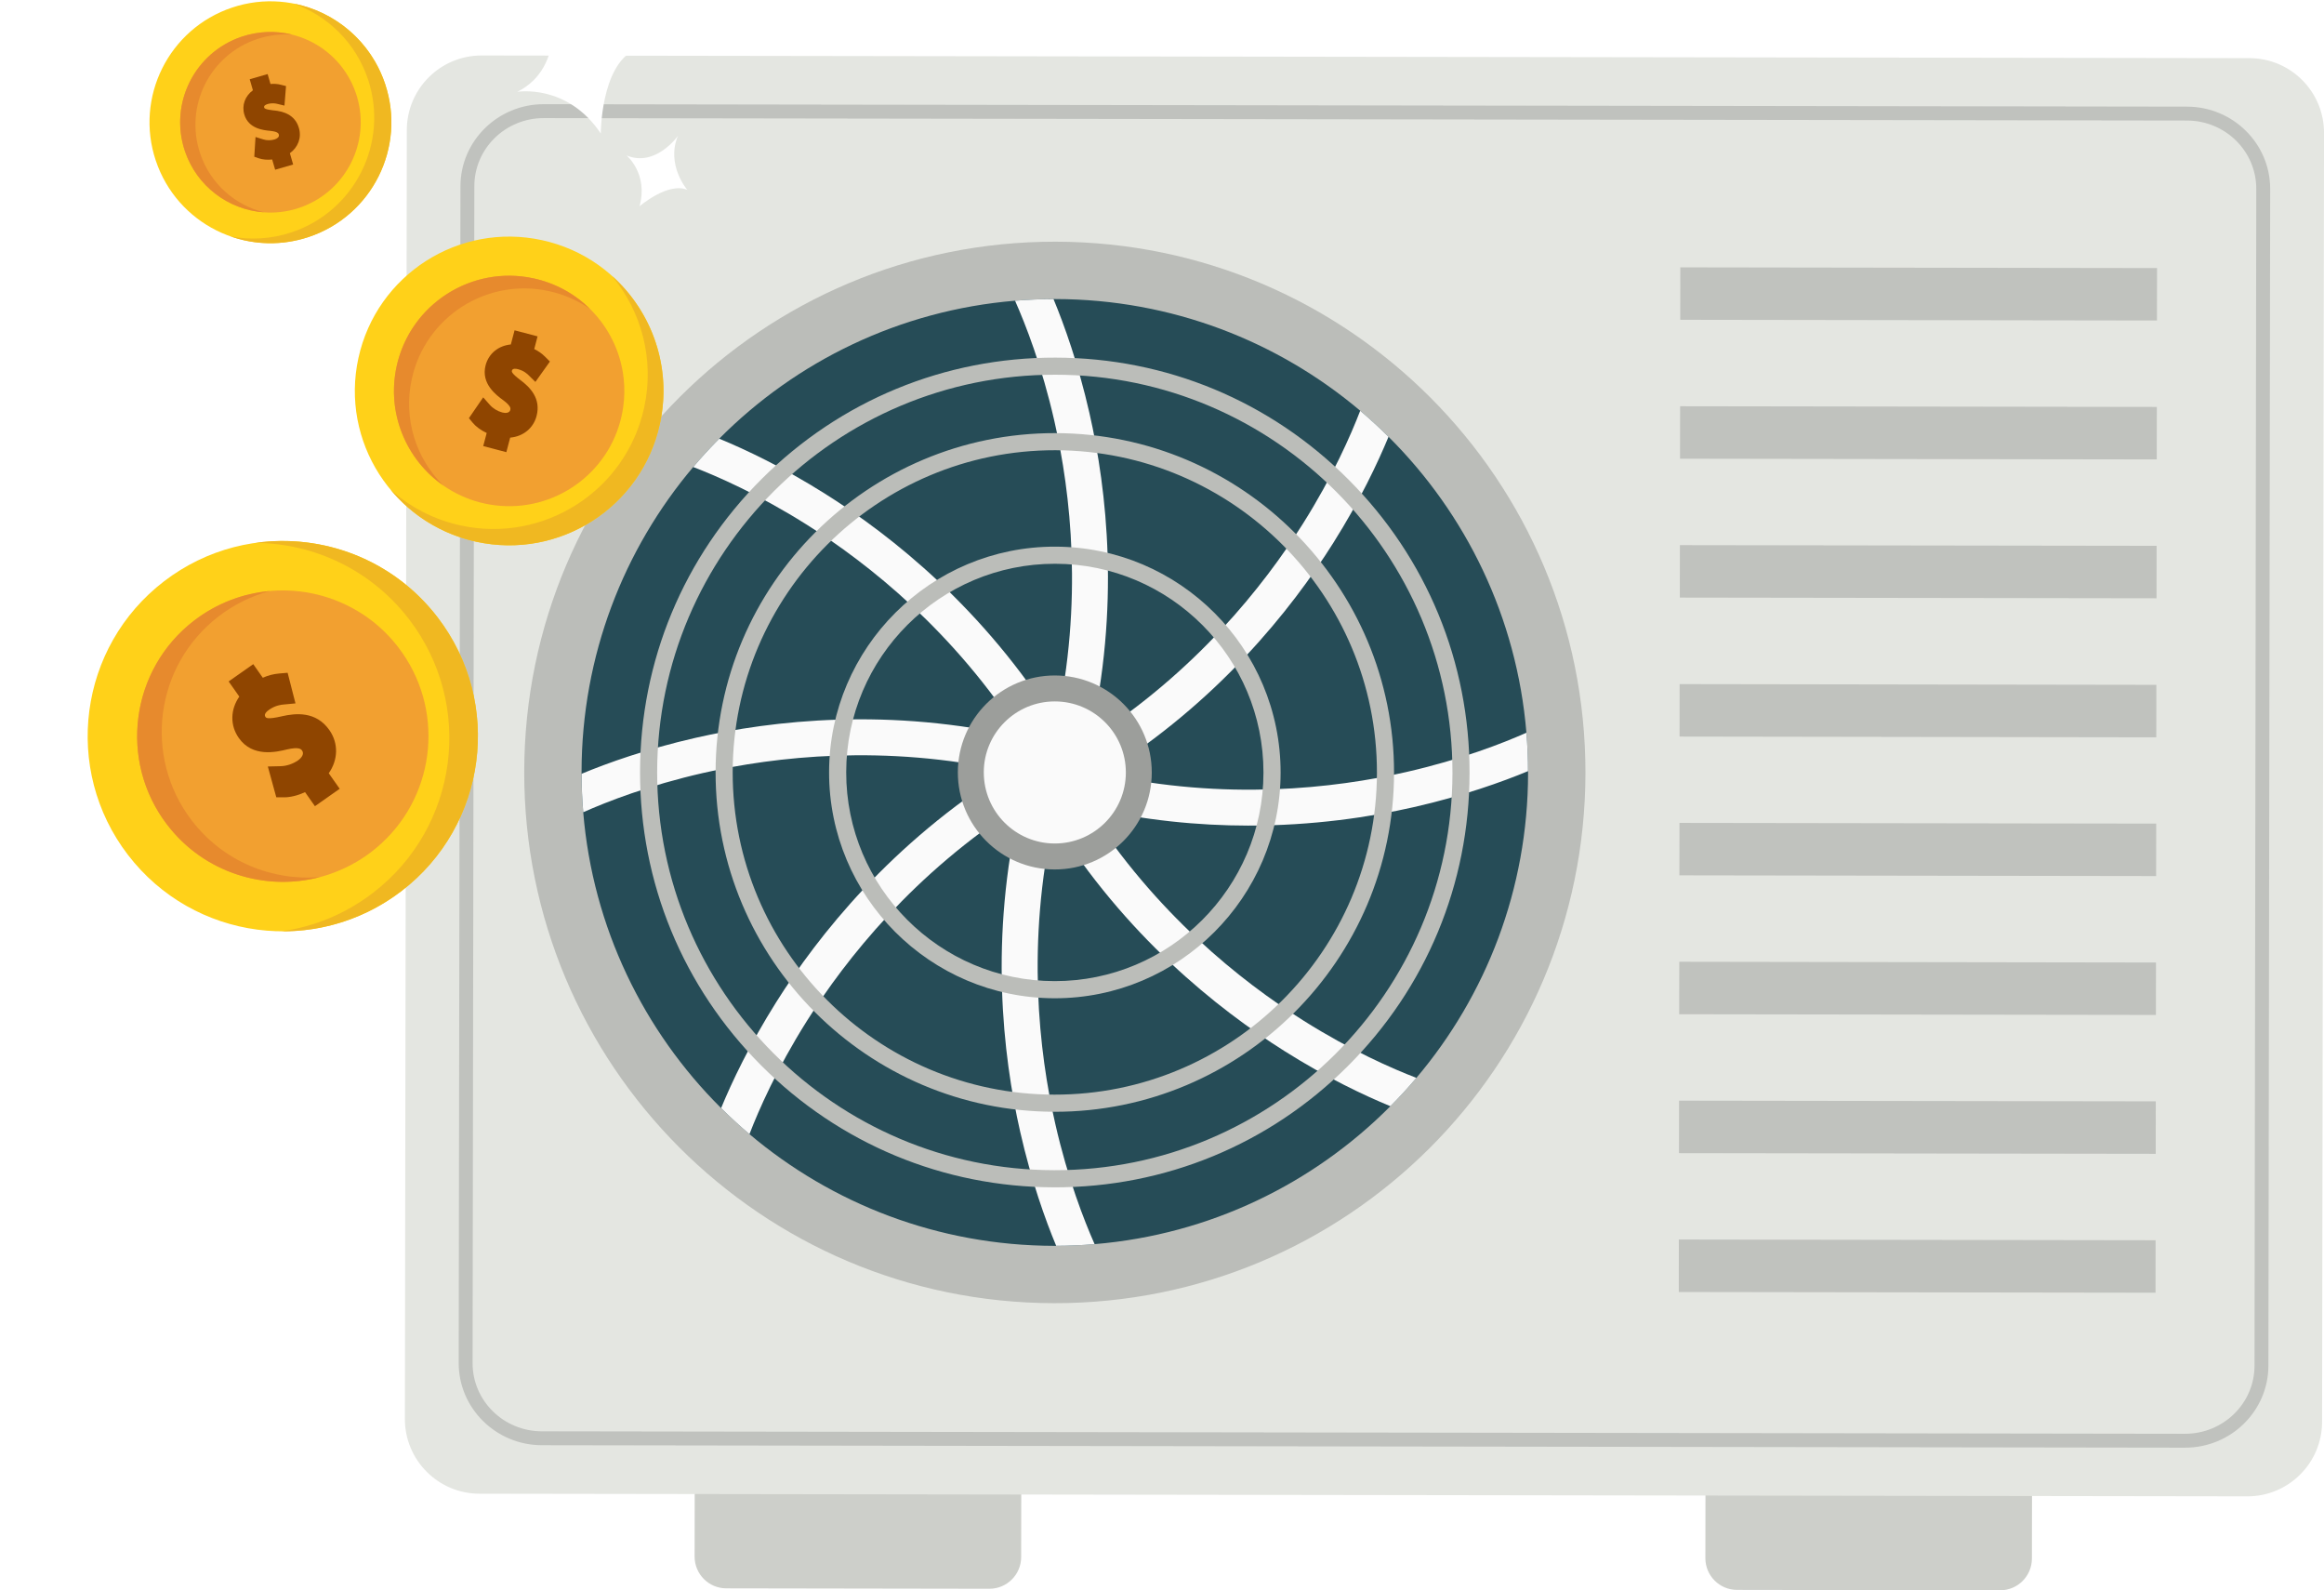 <svg xmlns="http://www.w3.org/2000/svg" xmlns:xlink="http://www.w3.org/1999/xlink" id="b" data-name="Layer 2" viewBox="0 0 1306.5 893.82"><defs><style>      .bf {        fill: url(#ay);      }      .bg {        fill: url(#aa);      }      .bh {        fill: url(#am);      }      .bi {        mask: url(#ah);      }      .bj {        fill: #fff;      }      .bk {        fill: #8f4500;      }      .bl {        fill: #fafafa;      }      .bm {        fill: #e78a2d;      }      .bn {        mask: url(#an);      }      .bo {        fill: url(#i);      }      .bp {        filter: url(#au);      }      .bq {        filter: url(#ba);      }      .br {        fill: url(#be);      }      .bs {        filter: url(#k);      }      .bt {        mask: url(#bb);      }      .bu {        fill: url(#z);      }      .bu, .bv, .bw, .bx, .by, .bz, .ca, .cb, .cc {        mix-blend-mode: multiply;      }      .cd {        fill: url(#as);      }      .ce {        fill: #c0c2be;      }      .cf {        filter: url(#w);      }      .cg {        filter: url(#q);      }      .bv {        fill: url(#h);      }      .ch {        filter: url(#ai);      }      .ci {        fill: #e4e6e1;      }      .bw {        fill: url(#bd);      }      .cj {        filter: url(#e);      }      .ck {        mask: url(#l);      }      .cl {        mask: url(#r);      }      .cm {        mask: url(#av);      }      .cn {        filter: url(#ao);      }      .co {        mask: url(#x);      }      .cp {        mask: url(#f);      }      .cq {        fill: url(#o);      }      .bx {        fill: url(#af);      }      .by {        fill: url(#ar);      }      .cr {        fill: #ffd119;      }      .cs {        mask: url(#at);      }      .ct {        fill: #bbbdb9;      }      .cu {        mask: url(#d);      }      .cv {        fill: #f0b821;      }      .cw {        fill: #9c9e9b;      }      .cx {        fill: url(#u);      }      .bz {        fill: url(#ax);      }      .ca {        fill: url(#al);      }      .cy {        fill: url(#ag);      }      .cz {        mask: url(#ab);      }      .da {        fill: #cdcfca;      }      .db {        mask: url(#az);      }      .cb {        fill: url(#n);      }      .dc {        mask: url(#v);      }      .dd {        filter: url(#ac);      }      .de {        fill: #264c57;      }      .df {        mask: url(#ap);      }      .dg {        mask: url(#j);      }      .dh {        mask: url(#ad);      }      .di {        fill: #f2a030;      }      .dj {        mask: url(#aj);      }      .dk {        mask: url(#p);      }      .cc {        fill: url(#t);      }    </style><filter id="e" x="96" y="342.58" width="22.46" height="138.02" color-interpolation-filters="sRGB" filterUnits="userSpaceOnUse"></filter><filter id="g" x="96" y="-3735.83" width="22.46" height="32766" color-interpolation-filters="sRGB" filterUnits="userSpaceOnUse"></filter><mask id="f" data-name="mask-1" x="96" y="-3735.83" width="22.46" height="32766" maskUnits="userSpaceOnUse"></mask><linearGradient id="h" x1="-3761.08" y1="-2005.01" x2="-3668.13" y2="-2005.01" gradientTransform="translate(4281.38 -256.77) rotate(-37.48)" gradientUnits="userSpaceOnUse"><stop offset="0" stop-color="#fff"></stop><stop offset="1" stop-color="#000"></stop></linearGradient><mask id="d" data-name="mask" x="96" y="342.58" width="22.46" height="138.02" maskUnits="userSpaceOnUse"><g class="cj"><g class="cp"><path class="bv" d="m118.46,342.58l-6.78,138.02c-5.74-4.03-11.02-8.9-15.68-14.56l5.4-110.53c2.41-2.39,4.98-4.63,7.75-6.75,3-2.3,6.11-4.36,9.31-6.18Z"></path></g></g></mask><linearGradient id="i" x1="-3761.08" y1="-2005.01" x2="-3668.13" y2="-2005.01" gradientTransform="translate(4281.38 -256.77) rotate(-37.48)" gradientUnits="userSpaceOnUse"><stop offset="0" stop-color="#f6ff00"></stop><stop offset="1" stop-color="#f6ff00"></stop></linearGradient><filter id="k" x="132" y="331.85" width="58.87" height="163.78" color-interpolation-filters="sRGB" filterUnits="userSpaceOnUse"></filter><filter id="m" x="132" y="-3735.83" width="58.87" height="32766" color-interpolation-filters="sRGB" filterUnits="userSpaceOnUse"></filter><mask id="l" data-name="mask-3" x="132" y="-3735.83" width="58.87" height="32766" maskUnits="userSpaceOnUse"></mask><linearGradient id="n" x1="-3747.72" y1="-1975.22" x2="-3608.07" y2="-1975.22" xlink:href="#h"></linearGradient><mask id="j" data-name="mask-2" x="132" y="331.85" width="58.87" height="163.78" maskUnits="userSpaceOnUse"><g class="bs"><g class="ck"><path class="cb" d="m190.87,338.3l-7.56,153.66c-16.85,5.24-34.91,4.81-51.31-.93l7.71-156.88c17.1-4.16,35.07-2.63,51.16,4.15Z"></path></g></g></mask><linearGradient id="o" x1="-3747.72" y1="-1975.22" x2="-3608.07" y2="-1975.22" xlink:href="#i"></linearGradient><filter id="q" x="197.61" y="345.65" width="22.62" height="140.31" color-interpolation-filters="sRGB" filterUnits="userSpaceOnUse"></filter><filter id="s" x="197.61" y="-3735.83" width="22.62" height="32766" color-interpolation-filters="sRGB" filterUnits="userSpaceOnUse"></filter><mask id="r" data-name="mask-5" x="197.61" y="-3735.83" width="22.62" height="32766" maskUnits="userSpaceOnUse"></mask><linearGradient id="t" x1="-3692.56" y1="-1948.43" x2="-3597.6" y2="-1948.43" xlink:href="#h"></linearGradient><mask id="p" data-name="mask-4" x="197.61" y="345.65" width="22.62" height="140.31" maskUnits="userSpaceOnUse"><g class="cg"><g class="cl"><path class="cc" d="m220.23,359.38l-5.61,114.46c-1.82,1.69-3.78,3.35-5.79,4.89-3.6,2.75-7.33,5.17-11.21,7.22l6.9-140.31c5.72,3.81,11,8.4,15.72,13.74Z"></path></g></g></mask><linearGradient id="u" x1="-3692.56" y1="-1948.43" x2="-3597.6" y2="-1948.43" xlink:href="#i"></linearGradient><filter id="w" x="221.47" y="155.24" width="87.09" height="70.03" color-interpolation-filters="sRGB" filterUnits="userSpaceOnUse"></filter><filter id="y" x="221.47" y="-3735.83" width="87.09" height="32766" color-interpolation-filters="sRGB" filterUnits="userSpaceOnUse"></filter><mask id="x" data-name="mask-7" x="221.47" y="-3735.83" width="87.09" height="32766" maskUnits="userSpaceOnUse"></mask><linearGradient id="z" x1="1713.46" y1="390.89" x2="1786.97" y2="390.89" gradientTransform="translate(-1362.44 -564.37) rotate(12.34)" xlink:href="#h"></linearGradient><mask id="v" data-name="mask-6" x="221.47" y="155.24" width="87.09" height="70.03" maskUnits="userSpaceOnUse"><g class="cf"><g class="co"><path class="bu" d="m308.56,158.95l-86.85,66.32c-.48-5.53-.24-11.2.79-16.91l69.55-53.13c2.67.24,5.33.64,8.02,1.24,2.93.63,5.76,1.48,8.49,2.47Z"></path></g></g></mask><linearGradient id="aa" x1="1713.46" y1="390.89" x2="1786.97" y2="390.89" gradientTransform="translate(-1362.44 -564.37) rotate(12.34)" xlink:href="#i"></linearGradient><filter id="ac" x="225.77" y="167.49" width="122.31" height="106.85" color-interpolation-filters="sRGB" filterUnits="userSpaceOnUse"></filter><filter id="ae" x="225.77" y="-3735.83" width="122.31" height="32766" color-interpolation-filters="sRGB" filterUnits="userSpaceOnUse"></filter><mask id="ad" data-name="mask-9" x="225.77" y="-3735.83" width="122.31" height="32766" maskUnits="userSpaceOnUse"></mask><linearGradient id="af" x1="1724.03" y1="414.45" x2="1834.47" y2="414.45" gradientTransform="translate(-1362.44 -564.37) rotate(12.34)" xlink:href="#h"></linearGradient><mask id="ab" data-name="mask-8" x="225.77" y="167.49" width="122.31" height="106.85" maskUnits="userSpaceOnUse"><g class="dd"><g class="dh"><path class="bx" d="m348.08,200.51l-96.69,73.83c-11.76-7.51-20.72-18.64-25.62-31.48l98.72-75.37c11.21,8.21,19.48,19.85,23.59,33.02Z"></path></g></g></mask><linearGradient id="ag" x1="1724.03" y1="414.45" x2="1834.47" y2="414.45" gradientTransform="translate(-1362.44 -564.37) rotate(12.34)" xlink:href="#i"></linearGradient><filter id="ai" x="262.32" y="212.5" width="88.69" height="71.5" color-interpolation-filters="sRGB" filterUnits="userSpaceOnUse"></filter><filter id="ak" x="262.32" y="-3735.83" width="88.69" height="32766" color-interpolation-filters="sRGB" filterUnits="userSpaceOnUse"></filter><mask id="aj" data-name="mask-11" x="262.32" y="-3735.83" width="88.69" height="32766" maskUnits="userSpaceOnUse"></mask><linearGradient id="al" x1="1767.65" y1="435.64" x2="1842.75" y2="435.64" gradientTransform="translate(-1362.44 -564.37) rotate(12.34)" xlink:href="#h"></linearGradient><mask id="ah" data-name="mask-10" x="262.32" y="212.5" width="88.69" height="71.5" maskUnits="userSpaceOnUse"><g class="ch"><g class="dj"><path class="ca" d="m350.33,228.99l-72.02,55c-1.96-.23-3.95-.57-5.93-1.01-3.48-.75-6.86-1.78-10.07-3.09l88.28-67.41c.61,5.4.54,10.93-.27,16.49Z"></path></g></g></mask><linearGradient id="am" x1="1767.65" y1="435.64" x2="1842.75" y2="435.64" gradientTransform="translate(-1362.44 -564.37) rotate(12.34)" xlink:href="#i"></linearGradient><filter id="ao" x="104.59" y="18.86" width="38.03" height="79.5" color-interpolation-filters="sRGB" filterUnits="userSpaceOnUse"></filter><filter id="aq" x="104.59" y="-3735.83" width="38.03" height="32766" color-interpolation-filters="sRGB" filterUnits="userSpaceOnUse"></filter><mask id="ap" data-name="mask-13" x="104.59" y="-3735.83" width="38.03" height="32766" maskUnits="userSpaceOnUse"></mask><linearGradient id="ar" x1="-1880.54" y1="-766.34" x2="-1822.95" y2="-766.34" gradientTransform="translate(2124.85 197.71) rotate(-18.51)" xlink:href="#h"></linearGradient><mask id="an" data-name="mask-12" x="104.59" y="18.86" width="38.03" height="79.5" maskUnits="userSpaceOnUse"><g class="cn"><g class="df"><path class="by" d="m142.63,18.86l-31.77,79.5c-2.55-3.53-4.67-7.44-6.26-11.69l25.45-63.67c1.89-.92,3.85-1.72,5.89-2.4,2.23-.75,4.47-1.33,6.7-1.74Z"></path></g></g></mask><linearGradient id="as" x1="-1880.54" y1="-766.34" x2="-1822.95" y2="-766.34" gradientTransform="translate(2124.85 197.71) rotate(-18.51)" xlink:href="#i"></linearGradient><filter id="au" x="120.66" y="18.2" width="65.26" height="101.25" color-interpolation-filters="sRGB" filterUnits="userSpaceOnUse"></filter><filter id="aw" x="120.66" y="-3735.83" width="65.26" height="32766" color-interpolation-filters="sRGB" filterUnits="userSpaceOnUse"></filter><mask id="av" data-name="mask-15" x="120.66" y="-3735.83" width="65.26" height="32766" maskUnits="userSpaceOnUse"></mask><linearGradient id="ax" x1="-1872.25" y1="-747.87" x2="-1785.73" y2="-747.87" gradientTransform="translate(2124.85 197.71) rotate(-18.51)" xlink:href="#h"></linearGradient><mask id="at" data-name="mask-14" x="120.66" y="18.2" width="65.26" height="101.25" maskUnits="userSpaceOnUse"><g class="bp"><g class="cm"><path class="bz" d="m185.92,30.93l-35.39,88.51c-10.93-.33-21.42-4.21-29.87-10.88l36.12-90.36c10.85,1.01,21.08,5.53,29.14,12.74Z"></path></g></g></mask><linearGradient id="ay" x1="-1872.25" y1="-747.87" x2="-1785.73" y2="-747.87" gradientTransform="translate(2124.85 197.71) rotate(-18.51)" xlink:href="#i"></linearGradient><filter id="ba" x="160.12" y="37.98" width="38.76" height="80.83" color-interpolation-filters="sRGB" filterUnits="userSpaceOnUse"></filter><filter id="bc" x="160.12" y="-3735.83" width="38.76" height="32766" color-interpolation-filters="sRGB" filterUnits="userSpaceOnUse"></filter><mask id="bb" data-name="mask-17" x="160.12" y="-3735.83" width="38.76" height="32766" maskUnits="userSpaceOnUse"></mask><linearGradient id="bd" x1="-1838.08" y1="-731.28" x2="-1779.23" y2="-731.28" gradientTransform="translate(2124.85 197.71) rotate(-18.51)" xlink:href="#h"></linearGradient><mask id="az" data-name="mask-16" x="160.12" y="37.98" width="38.76" height="80.83" maskUnits="userSpaceOnUse"><g class="bq"><g class="bt"><path class="bw" d="m198.88,49.21l-26.36,65.93c-1.41.63-2.88,1.21-4.38,1.7-2.65.89-5.34,1.56-8.01,1.98l32.31-80.83c2.59,3.39,4.76,7.15,6.45,11.22Z"></path></g></g></mask><linearGradient id="be" x1="-1838.08" y1="-731.28" x2="-1779.23" y2="-731.28" gradientTransform="translate(2124.85 197.71) rotate(-18.51)" xlink:href="#i"></linearGradient></defs><g id="c" data-name="Layer 1"><g><g><path class="da" d="m1124.41,893.82l-147.89-.23c-9.84-.01-17.81-8.01-17.8-17.86l.08-52.09,183.58.27-.09,52.08c-.01,9.85-8.01,17.83-17.88,17.83Z"></path><path class="da" d="m556.2,892.96l-147.88-.24c-9.86,0-17.83-8-17.83-17.86l.08-52.09,183.58.28-.08,52.09c0,9.86-8.02,17.82-17.87,17.82Z"></path></g><g><path class="ci" d="m1264.59,32.68l-993.85-1.5c-23.18-.02-41.99,18.73-42.04,41.9l-1.08,724.42c-.03,23.18,18.74,41.99,41.9,42.03l993.88,1.48c23.18.03,42-18.72,42.03-41.9l1.09-724.42c.02-23.16-18.74-41.99-41.92-42.01Z"></path><path class="ce" d="m1229.48,59.94l-923.75-1.38c-25.81-.03-46.83,20.64-46.87,46.06l-.99,661.44c-.03,25.43,20.94,46.17,46.75,46.21l923.75,1.38c25.82.04,46.84-20.64,46.87-46.06l1-661.44c.03-25.45-20.94-46.18-46.75-46.21Zm37.96,707.65c-.03,21.15-17.52,38.28-39.07,38.25l-923.75-1.38c-21.53-.03-38.98-17.21-38.94-38.36l.98-661.47c.03-21.16,17.52-38.28,39.05-38.25l923.77,1.37c21.54.04,38.97,17.21,38.95,38.39l-.99,661.45Z"></path><g><path class="ct" d="m294.71,433.7c-.25,164.75,133.1,298.5,297.84,298.74,164.73.25,298.5-133.1,298.75-297.86.23-164.74-133.13-298.49-297.86-298.74-164.74-.24-298.49,133.1-298.73,297.85Z"></path><path class="de" d="m859.05,434.55c-.09,65.27-23.69,125.03-62.78,171.25-4.66,5.52-9.52,10.83-14.63,15.93-43.26,43.53-101.48,72.15-166.3,77.53-7.11.6-14.32.92-21.58.94-.4,0-.77,0-1.16.01-65.29-.11-125.04-23.72-171.28-62.78-5.51-4.67-10.82-9.54-15.94-14.64-43.51-43.25-72.14-101.48-77.51-166.29-.62-7.13-.93-14.33-.93-21.61,0-.39,0-.76,0-1.14.09-65.29,23.69-125.03,62.77-171.27,4.65-5.5,9.52-10.81,14.62-15.92,43.25-43.54,101.47-72.16,166.29-77.54,7.13-.6,14.33-.91,21.62-.93.38,0,.76,0,1.15,0,65.28.09,125.02,23.7,171.27,62.75,5.5,4.68,10.81,9.55,15.93,14.64,43.52,43.26,72.14,101.49,77.52,166.3.6,7.13.92,14.33.92,21.61,0,.38,0,.76,0,1.15Z"></path><g><g><path class="bl" d="m612.59,415.68c-1.25,5.47-2.64,10.99-4.19,16.55-.42,1.58-.88,3.15-1.33,4.74l-6.84-1.97-4.09-1.2-1.65-.48-.65-.2-.98-.27-.67-.2h0s-1.64-.47-1.64-.47l-2.89-.83c.29-.98.55-1.94.83-2.89.91-3.26,1.79-6.5,2.59-9.71.99-3.88,1.89-7.72,2.72-11.52,15.17-69.06,8.21-129.99-1.06-170.6-7.03-30.92-16.24-54.42-22.1-67.6,7.13-.6,14.33-.91,21.62-.93,6.08,14.66,13.93,36.55,20.19,64.04,9.9,43.5,17.33,109.17.15,183.55Z"></path><path class="bl" d="m615.34,699.26c-7.11.6-14.32.92-21.58.94-6.1-14.65-13.96-36.54-20.22-64.05-9.9-43.47-17.33-109.17-.15-183.54,1.27-5.46,2.65-10.97,4.2-16.55.43-1.58.88-3.15,1.32-4.75l6.85,2,4.09,1.17,1.65.49.66.19.98.29.69.19h0s1.64.48,1.64.48l2.88.82c-.28.99-.55,1.93-.84,2.91-.91,3.25-1.79,6.48-2.6,9.71-.98,3.86-1.88,7.7-2.7,11.51-15.17,69.07-8.2,129.97,1.05,170.59,7.04,30.93,16.26,54.4,22.09,67.59Z"></path></g><g><path class="bl" d="m780.6,245.49c-6.07,14.66-15.98,35.69-31,59.56-23.74,37.75-64.94,89.44-129.67,129.9-4.76,2.98-9.65,5.89-14.67,8.73-1.42.82-2.85,1.62-4.3,2.4l-3.45-6.22-2.03-3.73h-.01s-.83-1.51-.83-1.51l-.33-.61h0s-.47-.89-.47-.89l-.35-.61-.82-1.51-1.45-2.6c.87-.49,1.74-.97,2.62-1.46,2.95-1.66,5.84-3.33,8.7-5.05,3.43-2.02,6.79-4.08,10.06-6.21h0c59.57-38.12,97.71-86.13,119.9-121.38,16.89-26.83,26.99-49.97,32.18-63.44,5.5,4.68,10.81,9.55,15.93,14.64Z"></path><path class="bl" d="m594.78,439.91c-.88.47-1.75.96-2.63,1.44-2.93,1.68-5.84,3.35-8.7,5.05-3.42,2.04-6.78,4.1-10.06,6.21h0c-59.57,38.13-97.71,86.13-119.89,121.39-16.88,26.85-26.99,49.97-32.17,63.43-5.51-4.67-10.82-9.54-15.94-14.64,6.05-14.65,15.98-35.67,31-59.57,23.74-37.74,64.95-89.43,129.67-129.89,4.76-2.96,9.64-5.88,14.66-8.73,1.42-.83,2.87-1.62,4.31-2.41l3.44,6.25,2.06,3.72.83,1.5.32.64.47.85.35.63.82,1.49,1.45,2.62Z"></path></g><g><path class="bl" d="m859.04,433.4c-14.65,6.08-36.53,13.92-64.04,20.2-24.78,5.64-56.76,10.47-93.42,10.42-27.72-.04-58.11-2.88-90.12-10.26-5.47-1.26-10.99-2.66-16.56-4.19-1.56-.44-3.15-.89-4.73-1.36l1.98-6.86,1.18-4.06.49-1.63.19-.67.28-.98.19-.67.48-1.65.84-2.86c.96.27,1.91.54,2.89.83,3.25.91,6.5,1.78,9.71,2.59,3.87.97,7.7,1.87,11.52,2.73,69.07,15.17,129.99,8.18,170.59-1.06,30.94-7.04,54.43-16.24,67.6-22.11.6,7.13.92,14.33.92,21.61Z"></path><path class="bl" d="m595.81,420.08l-1.98,6.86-1.17,4.07-.48,1.65-.2.69-.29.98-.19.66-.48,1.62-.82,2.88c-.96-.28-1.92-.55-2.88-.82-3.27-.93-6.5-1.78-9.73-2.6-3.86-.98-7.7-1.87-11.52-2.73-69.07-15.14-130-8.19-170.6,1.06-30.93,7.03-54.41,16.25-67.58,22.11-.62-7.13-.93-14.33-.93-21.61,14.64-6.08,36.53-13.92,64.03-20.2,43.48-9.9,109.17-17.32,183.53-.16,5.47,1.26,10.99,2.66,16.55,4.2,1.56.43,3.16.88,4.75,1.34Z"></path></g><g><path class="bl" d="m796.27,605.8c-4.66,5.52-9.52,10.83-14.63,15.93-14.66-6.03-35.68-15.95-59.56-31-37.74-23.75-89.44-64.92-129.88-129.65-3-4.78-5.9-9.66-8.75-14.68-.8-1.42-1.61-2.85-2.41-4.29l6.27-3.45,3.7-2.06,1.49-.81.63-.34.88-.48.62-.35,1.5-.82,2.62-1.43c.48.87.98,1.75,1.47,2.63,1.64,2.94,3.32,5.84,5.02,8.69,2.04,3.44,4.12,6.77,6.22,10.08,38.11,59.55,86.15,97.71,121.37,119.88,26.86,16.88,49.98,27.01,63.43,32.16Z"></path><path class="bl" d="m604.93,426.19l-6.24,3.45-3.73,2.03-1.48.84-.63.34-.87.48-.61.34-1.51.81-2.62,1.45c-.47-.88-.97-1.75-1.47-2.61-1.64-2.96-3.31-5.86-5.03-8.71-2.03-3.43-4.11-6.78-6.22-10.07-38.11-59.55-86.12-97.71-121.36-119.89-26.87-16.88-49.98-26.99-63.44-32.16,4.65-5.5,9.52-10.81,14.62-15.92,14.66,6.03,35.67,15.97,59.55,30.98,37.77,23.76,89.46,64.94,129.9,129.67,2.99,4.76,5.9,9.66,8.75,14.67.8,1.44,1.61,2.86,2.4,4.31Z"></path></g></g><path class="cw" d="m538.48,434.06c-.05,30.12,24.33,54.56,54.43,54.61,30.12.06,54.56-24.33,54.59-54.44.05-30.1-24.32-54.53-54.42-54.59-30.11-.04-54.56,24.32-54.6,54.42Z"></path><path class="bl" d="m553.07,434.07c-.04,22.08,17.82,39.97,39.86,40.01,22.05.03,39.97-17.81,40-39.87.03-22.05-17.82-39.95-39.89-39.98-22.05-.04-39.97,17.82-39.98,39.85Z"></path><path class="ct" d="m592.63,667.33c-62.26-.1-120.78-24.44-164.76-68.55-43.97-44.11-68.14-102.69-68.05-164.97.1-62.29,24.44-120.81,68.54-164.77,44.1-43.97,102.69-68.14,164.97-68.04,62.29.09,120.8,24.43,164.77,68.54,43.98,44.11,68.14,102.68,68.05,164.96-.09,62.3-24.42,120.81-68.53,164.79-44.11,43.98-102.7,68.14-165,68.05Zm.7-456.72c-123.27-.2-223.69,99.95-223.89,223.2-.17,123.27,99.95,223.7,223.22,223.89,123.26.18,223.69-99.95,223.88-223.22.18-123.25-99.94-223.68-223.21-223.87Z"></path><path class="ct" d="m592.71,624.86c-105.15-.16-190.59-85.84-190.42-191,.15-105.16,85.83-190.59,190.99-190.43,105.16.16,190.59,85.84,190.42,191-.14,105.18-85.82,190.58-191,190.44Zm.55-371.81c-99.85-.15-181.2,80.99-181.36,180.82-.15,99.85,80.98,181.22,180.82,181.36,99.86.17,181.21-80.95,181.36-180.83.15-99.84-80.97-181.19-180.83-181.35Z"></path><path class="ct" d="m592.81,561.07c-69.98-.11-126.83-57.13-126.72-127.11.11-69.99,57.11-126.82,127.11-126.72,69.98.1,126.84,57.12,126.73,127.1-.11,69.97-57.13,126.82-127.11,126.73Zm.36-244.21c-64.67-.09-117.37,52.44-117.45,117.11-.1,64.68,52.43,117.37,117.11,117.46,64.67.1,117.37-52.45,117.46-117.12.1-64.66-52.44-117.36-117.12-117.45Z"></path></g><polygon class="ce" points="1212.59 180.14 944.6 179.74 944.63 150.26 1212.64 150.66 1212.59 180.14"></polygon><polygon class="ce" points="1212.48 258.21 944.48 257.81 944.52 228.32 1212.52 228.71 1212.48 258.21"></polygon><polygon class="ce" points="1212.35 336.26 944.36 335.87 944.4 306.39 1212.4 306.77 1212.35 336.26"></polygon><rect class="ce" x="944.26" y="384.64" width="268.01" height="29.49" transform="translate(.6 -1.63) rotate(.09)"></rect><polygon class="ce" points="1212.13 492.39 944.12 491.98 944.16 462.51 1212.17 462.9 1212.13 492.39"></polygon><polygon class="ce" points="1212.01 570.44 944 570.04 944.06 540.55 1212.05 540.97 1212.01 570.44"></polygon><polygon class="ce" points="1211.9 648.5 943.89 648.11 943.93 618.62 1211.93 619.01 1211.9 648.5"></polygon><polygon class="ce" points="1211.79 726.56 943.78 726.16 943.81 696.66 1211.82 697.07 1211.79 726.56"></polygon></g></g><g><g><path class="cr" d="m71.94,480.49c36.86,48.07,105.72,57.17,153.79,20.3,48.07-36.86,57.16-105.72,20.3-153.79-36.87-48.08-105.72-57.17-153.79-20.3-48.08,36.86-57.17,105.72-20.31,153.79Z"></path><path class="cv" d="m246.02,346.99c36.87,48.09,27.77,116.94-20.3,153.8-20.15,15.44-43.95,22.82-67.5,22.64,18.13-2.52,35.88-9.65,51.44-21.59,48.07-36.85,57.18-105.7,20.31-153.78-21.42-27.93-53.64-42.69-86.29-42.94,37.87-5.33,77.44,9.37,102.35,41.87Z"></path><path class="di" d="m223.97,363.91c25.97,33.87,21.39,81.56-9.35,109.94-1.82,1.69-3.78,3.35-5.79,4.89-3.6,2.75-7.33,5.17-11.21,7.22-4.63,2.49-9.41,4.47-14.3,6.01-16.85,5.24-34.91,4.81-51.31-.93-7.15-2.48-14.01-5.96-20.31-10.43-5.74-4.03-11.02-8.9-15.68-14.56-.7-.82-1.36-1.62-2.01-2.49-25.39-33.1-21.55-79.48,7.41-108.05,2.41-2.39,4.98-4.63,7.75-6.75,3-2.3,6.11-4.36,9.31-6.18,6.77-3.86,13.92-6.68,21.25-8.43,17.1-4.16,35.07-2.63,51.16,4.15,4.72,1.98,9.3,4.45,13.64,7.34,5.72,3.81,11,8.4,15.72,13.74,1.29,1.46,2.54,2.95,3.74,4.52Z"></path><g class="cu"><path class="bo" d="m118.46,342.58l-6.78,138.02c-5.74-4.03-11.02-8.9-15.68-14.56l5.4-110.53c2.41-2.39,4.98-4.63,7.75-6.75,3-2.3,6.11-4.36,9.31-6.18Z"></path></g><g class="dg"><path class="cq" d="m190.87,338.3l-7.56,153.66c-16.85,5.24-34.91,4.81-51.31-.93l7.71-156.88c17.1-4.16,35.07-2.63,51.16,4.15Z"></path></g><g class="dk"><path class="cx" d="m220.23,359.38l-5.61,114.46c-1.82,1.69-3.78,3.35-5.79,4.89-3.6,2.75-7.33,5.17-11.21,7.22l6.9-140.31c5.72,3.81,11,8.4,15.72,13.74Z"></path></g><path class="bm" d="m107.83,461.17c17.69,23.07,45.23,34.12,72.18,31.75-30.98,8.22-65.27-2.31-86.01-29.35-27.51-35.88-20.72-87.29,15.16-114.8,12.82-9.83,27.61-15.29,42.59-16.6-10.15,2.71-19.92,7.42-28.76,14.2-35.9,27.52-42.68,78.91-15.16,114.8Z"></path><path class="bk" d="m158.37,402.61c-8.09,1.82-8.73.9-9.16.3-1.04-1.48.79-3.1,1.98-3.94,3.67-2.56,6.8-2.87,8.33-3.01l6.59-.62-4.41-17.21-4.76.4c-3.15.27-6.2,1.05-9.2,2.39l-5.37-7.64-13.83,9.72,5.99,8.52c-5.04,7.27-5.28,16.15-.29,23.24,7.82,11.15,21.32,7.85,27.03,6.47,6.98-1.61,8.01-.14,8.58.65,1.34,1.91-.41,4.16-2.32,5.49-2.79,1.95-6.41,3.18-9.71,3.26l-7.25.17,4.75,17.3,4.29.03c3.61.03,7.87-1.05,11.89-2.91l5.55,7.89,13.92-9.78-6.15-8.73c5.29-7.58,5.55-16.86.34-24.27-7.52-10.7-18.89-9.54-26.77-7.74Z"></path></g><g><path class="cr" d="m201.5,201.2c-10.24,46.79,19.4,93.03,66.21,103.28,46.79,10.23,93.03-19.41,103.27-66.21,10.24-46.8-19.41-93.04-66.2-103.27-46.81-10.24-93.04,19.4-103.28,66.2Z"></path><path class="cv" d="m370.97,238.26c-10.25,46.81-56.49,76.43-103.27,66.2-19.61-4.29-36.21-14.91-48.12-29.24,10.77,9.66,24.14,16.76,39.28,20.08,46.79,10.23,93.04-19.39,103.27-66.19,5.94-27.2-1.57-54.2-18.09-74.05,22.55,20.17,33.85,51.55,26.93,83.21Z"></path><path class="di" d="m349.5,233.57c-7.21,32.97-38.36,54.53-71.19,50.43-1.96-.23-3.95-.57-5.93-1.01-3.48-.75-6.86-1.78-10.07-3.09-3.87-1.51-7.51-3.4-10.92-5.57-11.76-7.51-20.72-18.64-25.62-31.48-2.16-5.58-3.55-11.49-4.07-17.58-.48-5.53-.24-11.2.79-16.91.14-.84.3-1.64.48-2.48,7.05-32.23,37.02-53.56,69.06-50.65,2.67.24,5.33.64,8.02,1.24,2.93.63,5.76,1.48,8.49,2.47,5.79,2.11,11.14,5,15.94,8.54,11.21,8.21,19.48,19.85,23.59,33.02,1.21,3.87,2.06,7.9,2.52,11.99.61,5.4.54,10.93-.27,16.49-.22,1.52-.49,3.06-.83,4.58Z"></path><g class="dc"><path class="bg" d="m308.56,158.95l-86.85,66.32c-.48-5.53-.24-11.2.79-16.91l69.55-53.13c2.67.24,5.33.64,8.02,1.24,2.93.63,5.76,1.48,8.49,2.47Z"></path></g><g class="cz"><path class="cy" d="m348.08,200.51l-96.69,73.83c-11.76-7.51-20.72-18.64-25.62-31.48l98.72-75.37c11.21,8.21,19.48,19.85,23.59,33.02Z"></path></g><g class="bi"><path class="bh" d="m350.33,228.99l-72.02,55c-1.96-.23-3.95-.57-5.93-1.01-3.48-.75-6.86-1.78-10.07-3.09l88.28-67.41c.61,5.4.54,10.93-.27,16.49Z"></path></g><path class="bm" d="m231.49,213.02c-4.92,22.47,2.47,44.74,17.65,59.8-20.78-14.51-31.91-40.6-26.16-66.93,7.64-34.92,42.16-57.05,77.09-49.41,12.48,2.74,23.33,8.89,31.76,17.27-6.81-4.76-14.62-8.27-23.25-10.14-34.94-7.65-69.45,14.47-77.09,49.41Z"></path><path class="bk" d="m292.65,213.68c-5.23-3.96-5-4.82-4.86-5.38.37-1.39,2.28-1.1,3.39-.81,3.42.89,5.21,2.65,6.07,3.48l3.74,3.68,8.16-11.45-2.67-2.67c-1.77-1.78-3.8-3.22-6.14-4.34l1.87-7.14-12.93-3.4-2.09,7.95c-6.97.68-12.45,5.07-14.19,11.69-2.74,10.42,6.14,16.89,9.89,19.63,4.53,3.38,4.17,4.76,3.98,5.51-.47,1.78-2.72,1.87-4.5,1.4-2.61-.68-5.19-2.25-6.93-4.21l-3.8-4.29-8.03,11.7,2.17,2.61c1.82,2.2,4.64,4.23,7.83,5.72l-1.95,7.36,13,3.42,2.15-8.17c7.27-.66,13.01-5.24,14.84-12.17,2.62-10.01-3.89-16.29-8.99-20.12Z"></path></g><g><path class="cr" d="m87.59,90.28c11.92,35.58,50.42,54.8,86.02,42.88,35.59-11.92,54.8-50.43,42.88-86.01C204.58,11.56,166.06-7.65,130.47,4.26c-35.6,11.92-54.8,50.42-42.89,86.02Z"></path><path class="cv" d="m216.49,47.15c11.91,35.6-7.3,74.1-42.88,86.02-14.91,4.99-30.34,4.52-44.12-.34,11.13,2.18,22.96,1.58,34.49-2.28,35.58-11.91,54.8-50.42,42.88-86.03-6.92-20.67-22.82-35.81-41.9-42.54,23.25,4.51,43.47,21.1,51.53,45.17Z"></path><path class="di" d="m200.16,52.61c8.39,25.07-3.91,52.09-27.64,62.53-1.41.63-2.88,1.21-4.38,1.7-2.65.89-5.34,1.56-8.01,1.98-3.21.53-6.41.72-9.6.63-10.93-.33-21.42-4.21-29.87-10.88-3.7-2.89-7.01-6.31-9.8-10.2-2.55-3.53-4.67-7.44-6.26-11.69-.25-.62-.46-1.23-.68-1.86-8.19-24.52,3.39-50.91,26.13-61.81,1.89-.92,3.85-1.72,5.89-2.4,2.23-.75,4.47-1.33,6.7-1.74,4.76-.91,9.51-1.12,14.15-.66,10.85,1.01,21.08,5.53,29.14,12.74,2.37,2.12,4.57,4.48,6.51,7.05,2.59,3.39,4.76,7.15,6.45,11.22.46,1.11.89,2.25,1.28,3.4Z"></path><g class="bn"><path class="cd" d="m142.63,18.86l-31.77,79.5c-2.55-3.53-4.67-7.44-6.26-11.69l25.45-63.67c1.89-.92,3.85-1.72,5.89-2.4,2.23-.75,4.47-1.33,6.7-1.74Z"></path></g><g class="cs"><path class="bf" d="m185.92,30.93l-35.39,88.51c-10.93-.33-21.42-4.21-29.87-10.88l36.12-90.36c10.85,1.01,21.08,5.53,29.14,12.74Z"></path></g><g class="db"><path class="br" d="m198.88,49.21l-26.36,65.93c-1.41.63-2.88,1.21-4.38,1.7-2.65.89-5.34,1.56-8.01,1.98l32.31-80.83c2.59,3.39,4.76,7.15,6.45,11.22Z"></path></g><path class="bm" d="m112.5,86.19c5.73,17.09,19.63,29.11,35.9,33.14-19.81-1.41-37.77-14.49-44.49-34.52-8.88-26.56,5.45-55.31,32.02-64.21,9.49-3.17,19.27-3.4,28.3-1.15-6.49-.45-13.15.33-19.71,2.52-26.57,8.9-40.9,37.64-32.02,64.21Z"></path><path class="bk" d="m153.93,62.08c-5.11-.58-5.3-1.24-5.43-1.68-.31-1.08,1.09-1.66,1.95-1.92,2.66-.76,4.57-.3,5.48-.09l3.99.96.88-10.97-2.86-.72c-1.9-.5-3.84-.64-5.87-.45l-1.61-5.57-10.07,2.91,1.79,6.2c-4.41,3.25-6.34,8.4-4.85,13.55,2.34,8.11,10.92,8.9,14.54,9.24,4.41.46,4.72,1.53,4.89,2.1.39,1.39-1.08,2.36-2.47,2.76-2.04.58-4.41.56-6.35-.06l-4.29-1.35-.7,11.09,2.5.88c2.12.75,4.83.98,7.56.68l1.67,5.75,10.12-2.92-1.83-6.36c4.62-3.36,6.65-8.75,5.08-14.15-2.24-7.79-9.15-9.39-14.12-9.92Z"></path></g><path class="bj" d="m309.61,0s9.38,37.52-18.77,51.6c0,0,28.15-4.7,46.91,23.45,0,0,0-37.53,18.76-46.91,0,0-32.83,0-46.91-28.15Z"></path><path class="bj" d="m18.76,197.03s9.38,37.53-18.76,51.6c0,0,28.14-4.7,46.91,23.45,0,0,0-37.53,18.77-46.91,0,0-32.84,0-46.92-28.15Z"></path><path class="bj" d="m381.11,76.38s-12.52,17.79-28.87,10.99c0,0,12.35,10.26,7.28,28.59,0,0,15.97-13.81,26.86-9.26,0,0-12.08-13.99-5.27-30.32Z"></path><path class="bj" d="m94.95,160.82s-12.52,17.79-28.87,10.98c0,0,12.35,10.26,7.26,28.6,0,0,15.98-13.8,26.88-9.26,0,0-12.08-13.99-5.27-30.32Z"></path><path class="bj" d="m103.73,279.81s4-13.61,15.52-12.84c0,0-9.79-3.73-10.5-16.13,0,0-6.97,11.88-14.64,11.35,0,0,10.39,6.09,9.61,17.61Z"></path></g></g></svg>